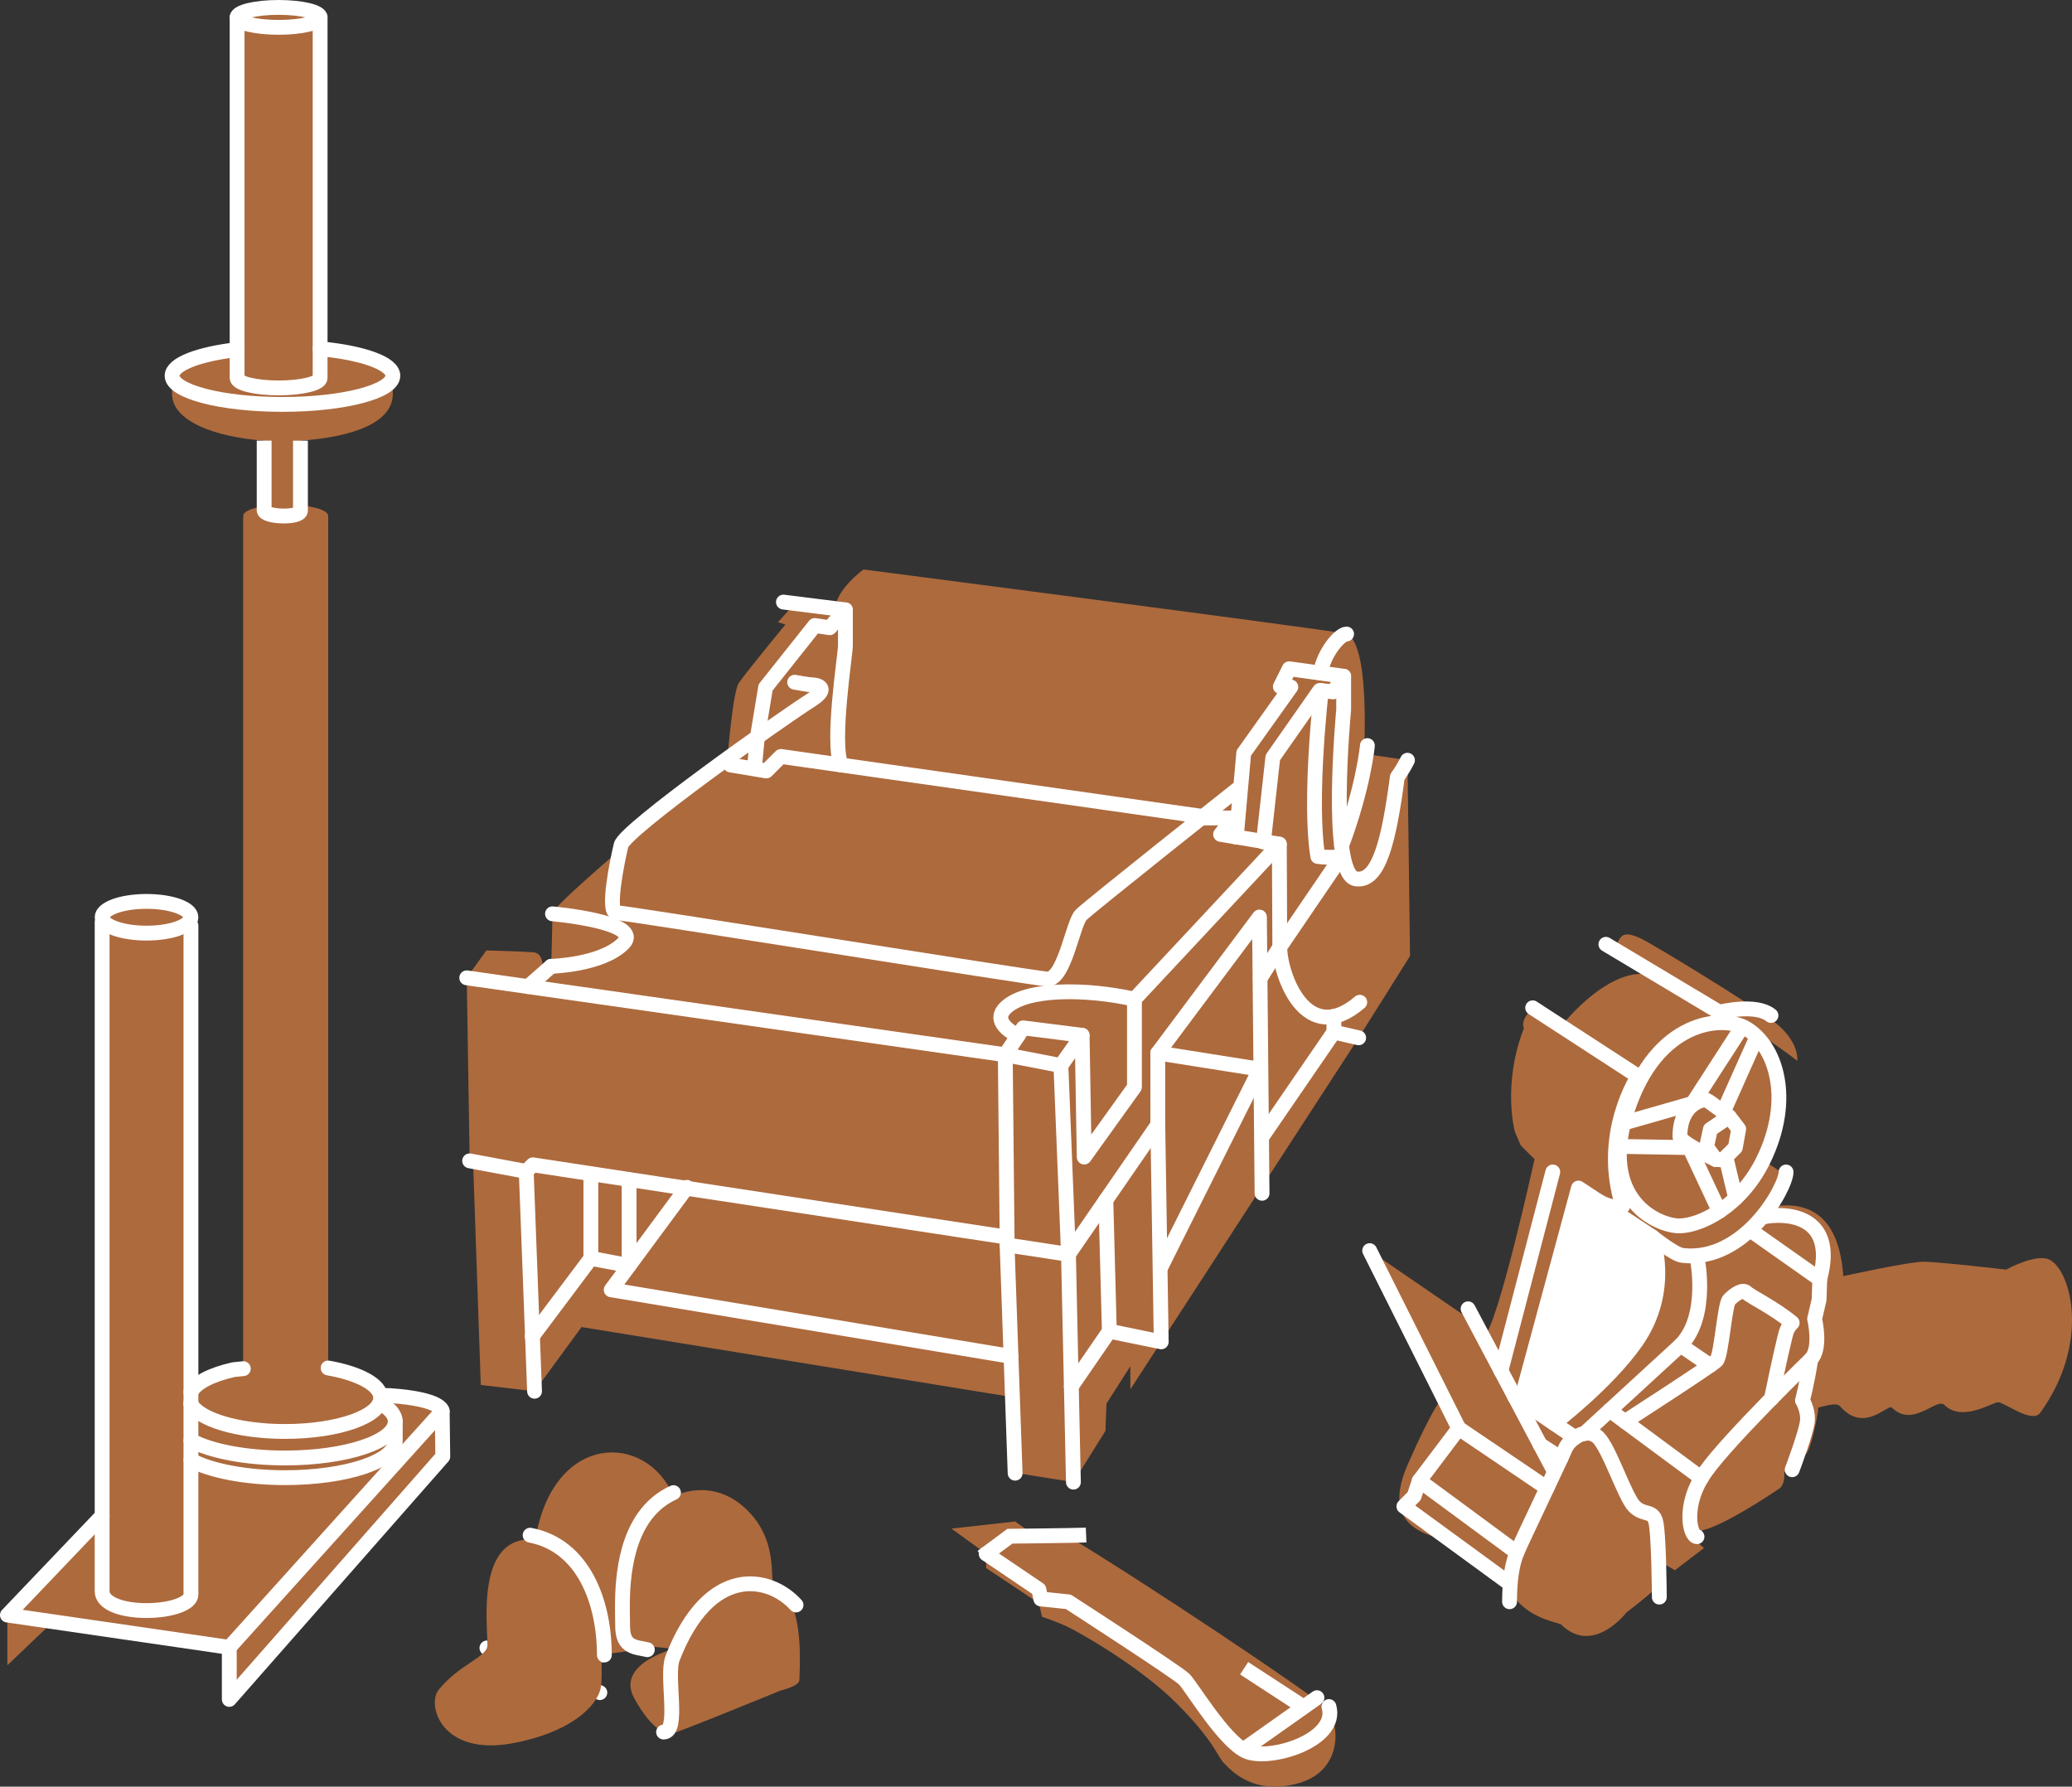 <?xml version="1.0" encoding="iso-8859-1"?>
<!-- Generator: Adobe Illustrator 27.4.1, SVG Export Plug-In . SVG Version: 6.00 Build 0)  -->
<svg version="1.1" id="Ebene_1" xmlns="http://www.w3.org/2000/svg" xmlns:xlink="http://www.w3.org/1999/xlink" x="0px" y="0px"
	 viewBox="0 0 69.872 60.247" style="enable-background:new 0 0 69.872 60.247;" xml:space="preserve">
<rect x="0" y="0" width="69.872" height="60.247" fill="#333333" stroke="none"/>
<path style="fill:#AD6A3D;" d="M6.439,46.938c0.161-0.316,0.695-0.586,1.436-0.753l0.33-0.034V17.454v-0.067
	c0-0.136,0.282-0.256,0.702-0.32c0-0.531,0-2.209,0-2.209l-0.016-0.001c-1.659-0.121-3.09-0.666-3.09-1.575V12.67
	c0-0.393,0.9-0.731,2.193-0.883V0.586c0-0.185,0.626-0.336,1.399-0.336c0.773,0,1.4,0.15,1.4,0.336c0,0,0,11.175,0,11.175
	c1.431,0.135,2.453,0.491,2.453,0.91v0.612c0,0.966-1.33,1.447-3.092,1.575l-0.023,0.001c0,0,0,1.551,0,2.152l0,0.028
	c0.544,0.052,0.932,0.189,0.932,0.348v0.006v28.738v-0.004c0.984,0.174,1.679,0.52,1.765,0.925h0l0.307,0.006
	c1.795,0.121,1.775,0.525,1.775,0.525l0.02,1.532l-7.2,8.188v-1.755l-5.941-0.865l0,0l-1.541,1.47V54.46l3.194-3.348V30.93
	c0-0.295,0.67-0.534,1.498-0.534c0.827,0,1.497,0.239,1.497,0.534V46.938"/>
<path style="fill:#AD6A3D;" d="M16.213,46.701l1.813,0.212l1.585-2.165l14.601,2.375l0.086,2.552l1.9,0.302l1.079-1.726l0.036-0.924
	l0.805-1.258v0.779l7.699-11.854l1.732-2.757l-0.086-6.604l-1.468-0.216c0,0,0.233-3.902-0.647-4.057
	c-1.083-0.191-16.229-2.158-16.229-2.158s-0.95,0.691-0.95,1.338c-0.44-0.069-1.381-0.175-1.381-0.175l-0.552,0.616l0.25,0.077
	c0,0-1.334,1.621-1.57,1.969c-0.205,0.303-0.372,2.433-0.372,2.433s-3.129,2.439-3.323,2.633c-0.194,0.194-0.369,0.288-0.495,0.712
	c-0.173,0.172-2.095,1.791-2.095,2.007c0,0.216-0.043,1.769-0.043,1.769l-0.302,0.273c0,0,0.123-0.711-0.298-0.743
	c-0.387-0.03-1.586-0.062-1.586-0.062l-0.663,0.92l0.099,6.172l0.117,0.086L16.213,46.701z"/>
<path style="fill:#AD6A3D;" d="M62.16,43.03c0,0,2.212-0.485,2.699-0.485c0.487,0,2.79,0.266,2.79,0.266s1.012-0.557,1.462-0.336
	c0.72,0.354,1.399,2.792-0.31,5.164c-0.275,0.381-1.211-0.354-1.418-0.354c-0.207,0-1.218,0.686-1.816,0.088
	c-0.257-0.256-1.063,0.797-1.772,0.089c-0.128-0.128-0.93,0.884-1.738-0.034c-0.123-0.14-0.397-0.044-0.742,0.034
	c0,0.221-0.242,1.393-0.399,1.55c-0.19,0.19-0.748,0.627-0.748,0.627s0.052,0.412-0.183,0.568c-1.996,1.333-2.557,1.385-2.557,1.385
	l-0.368,0.254l0.401,0.354l-0.98,0.748l-0.526-0.305c0,0,0.088,0.698-0.178,0.964c-0.265,0.265-0.928,0.763-0.928,0.763
	s-1.131,1.484-2.216,0.398c-0.249-0.089-1.228-0.25-1.73-1.149c-1.156-0.715-1.481-1.132-1.902-1.552
	c-0.308-0.308-2.598-0.24-1.533-2.676c0.855-1.957,1.188-2.294,1.188-2.294l-2.47-4.927l3.521,2.415l0.312,0.528
	c0.485-0.35,1.728-6.024,1.728-6.024l-0.465-0.465l-0.199-0.465c0,0-0.435-1.591,0.31-3.498c-0.129-0.13,0.152-0.724,0.399-0.532
	c0.284,0.221,0.873,0.456,0.873,0.456s1.72-2.237,3.246-1.652c-0.462-0.322-1.613-0.795-1.414-1.074
	c0.164-0.229,0.153-0.531,0.839-0.211c0.418,0.195,3.775,2.25,4.469,2.787c0.904,0.698,0.801,1.332,0.801,1.332
	s-1.628-1.233-1.754-1.107c0.319,0.319,1.754,1.462,0.603,4.473c0.857,0.51,0.753,0.576,0.753,0.576s-0.177,0.664-0.487,0.975
	C60.246,40.629,61.97,40.319,62.16,43.03z"/>
<g>
	<path style="fill:#AD6A3D;" d="M34.232,51.304l-2.147,0.24l1.17,0.849v0.481l1.778,1.186l0.105,0.456c0,0,0.504,0.169,0.873,0.345
		c0.369,0.176,2.403,1.313,3.669,2.579c1.265,1.266,1.377,1.794,1.586,2.003c0.208,0.208,0.961,1.121,2.515,0.689
		c1.555-0.433,1.394-2.083,0.946-2.532c-0.449-0.449-6.344-4.389-8.827-5.863c-0.318,0-0.696,0.011-1.026,0.025L34.232,51.304z"/>
	<path style="fill:none;stroke:#FFFFFF;stroke-width:0.5;" d="M36.626,51.762c-0.453,0.018-2.57,0.039-2.57,0.039l-0.94,0.696"/>
	<path style="fill:none;stroke:#FFFFFF;stroke-width:0.5;stroke-linecap:round;stroke-linejoin:round;" d="M33.255,52.394
		l1.778,1.202l0.064,0.321l0.929,0.096c0,0,3.669,2.371,3.909,2.611c0.24,0.24,1.314,2.05,2.067,2.419
		c0.753,0.368,3.144-0.34,2.813-1.498"/>
	
		<line style="fill:none;stroke:#FFFFFF;stroke-width:0.5;stroke-linecap:round;stroke-linejoin:round;" x1="44.41" y1="57.246" x2="41.956" y2="58.98"/>
	<path style="fill:none;stroke:#FFFFFF;stroke-width:0.5;" d="M44.021,57.6c0,0-1.001-0.65-2.066-1.347"/>
</g>
<path style="fill:none;stroke:#FFFFFF;stroke-width:0.5;stroke-linecap:round;stroke-linejoin:round;" d="M10.795,0.586
	c0,0.185-0.627,0.336-1.4,0.336c-0.773,0-1.399-0.151-1.399-0.336c0-0.185,0.626-0.336,1.399-0.336
	C10.168,0.25,10.795,0.4,10.795,0.586z"/>
<path style="fill:none;stroke:#FFFFFF;stroke-width:0.5;stroke-linecap:round;stroke-linejoin:round;" d="M7.996,0.586v12.158
	c0,0.185,0.626,0.336,1.399,0.336c0.773,0,1.4-0.15,1.4-0.336V0.586"/>
<path style="fill:none;stroke:#FFFFFF;stroke-width:0.5;stroke-linecap:round;stroke-linejoin:round;" d="M10.795,11.76
	c1.431,0.135,2.453,0.491,2.453,0.91c0,0.534-1.667,0.967-3.722,0.967c-2.056,0-3.723-0.433-3.723-0.967
	c0-0.393,0.9-0.731,2.193-0.882"/>
<path style="fill:#AD6A3D;" d="M8.206,17.454v29.081c0,0.205,0.64,0.371,1.429,0.371c0.79,0,1.43-0.167,1.43-0.371V17.393"/>
<path style="fill:none;stroke:#FFFFFF;stroke-width:0.5;stroke-linejoin:round;" d="M8.908,14.858c0,0,0,2.114,0,2.347
	c0,0.234,1.224,0.281,1.224,0.012c0-0.269,0-2.358,0-2.358"/>
<path style="fill:none;stroke:#FFFFFF;stroke-width:0.5;stroke-linecap:round;stroke-linejoin:round;" d="M6.439,30.93
	c0,0.295-0.671,0.535-1.497,0.535c-0.827,0-1.498-0.24-1.498-0.535c0-0.295,0.67-0.535,1.498-0.535
	C5.768,30.395,6.439,30.635,6.439,30.93z"/>
<path style="fill:none;stroke:#FFFFFF;stroke-width:0.5;stroke-linecap:round;stroke-linejoin:round;" d="M3.444,31.095v22.565
	c0,0.409,0.67,0.648,1.498,0.648c0.827,0,1.497-0.24,1.497-0.535V31.209"/>
<path style="fill:none;stroke:#FFFFFF;stroke-width:0.5;stroke-linecap:round;stroke-linejoin:round;" d="M3.444,51.113L0.25,54.46
	l7.482,1.089l7.18-7.966c0,0,0.02-0.404-1.775-0.524l-0.307-0.006"/>
<polyline style="fill:none;stroke:#FFFFFF;stroke-width:0.5;stroke-linecap:round;stroke-linejoin:round;" points="7.732,55.549 
	7.732,57.304 14.932,49.116 14.912,47.583 "/>
<path style="fill:none;stroke:#FFFFFF;stroke-width:0.5;stroke-linecap:round;stroke-linejoin:round;" d="M12.806,47.303
	c0.332,0.184,0.523,0.399,0.523,0.63c0,0.679-1.664,1.23-3.715,1.23c-1.345,0-2.523-0.236-3.175-0.591"/>
<path style="fill:none;stroke:#FFFFFF;stroke-width:0.5;stroke-linecap:round;stroke-linejoin:round;" d="M6.44,49.237
	c0.653,0.354,1.83,0.59,3.174,0.59c2.052,0,3.715-0.551,3.715-1.23v-0.665"/>
<path style="fill:none;stroke:#FFFFFF;stroke-width:0.5;stroke-linecap:round;stroke-linejoin:round;" d="M6.439,46.938
	c0.161-0.316,0.695-0.586,1.436-0.753l0.33-0.034"/>
<path style="fill:none;stroke:#FFFFFF;stroke-width:0.5;stroke-linecap:round;stroke-linejoin:round;" d="M11.065,46.128
	c1.053,0.186,1.774,0.569,1.774,1.01c0,0.624-1.444,1.131-3.225,1.131c-1.599,0-2.926-0.408-3.181-0.943"/>
<path style="fill:none;stroke:#FFFFFF;stroke-width:0.5;stroke-linecap:round;stroke-linejoin:round;" d="M18.055,51.916
	c0.067,0.006,0.136,0.016,0.208,0.029c1.453,0.27,1.912,2.458,2.008,3.862"/>
<line style="fill:none;stroke:#FFFFFF;stroke-width:0.5;stroke-linecap:round;stroke-linejoin:round;" x1="16.42" y1="55.569" x2="20.228" y2="57.075"/>
<path style="fill:#AD6A3D;" d="M20.27,55.793c0,0,1.23-0.127,1.56-0.269c0.33,0,0.881,0.079,0.881,0.079s-1.966,0.503-1.321,1.667
	c0.645,1.164,1.117,1.195,1.242,1.195c0.126,0,3.696-1.462,3.696-1.462s0.629-0.14,0.629-0.359c0-0.22,0.157-2.205-0.472-2.833
	c-0.108-0.067-0.215-0.145-0.435-0.268c0-1.046-0.116-1.549-0.43-2.092c-0.074-0.127-1.069-1.761-2.909-1.006
	c-0.928-2.171-4.075-2.138-4.656,1.471h0c-2.007-0.186-1.618,2.806-1.618,3.564c0,0.391-0.951,0.642-1.641,1.495
	c-0.423,0.521,0.099,2.247,2.483,1.809c1.911-0.351,2.869-1.231,2.983-1.891c0.03-0.175,0.043-0.579,0.008-1.086L20.27,55.793z"/>
<path style="fill:none;stroke:#FFFFFF;stroke-width:0.5;stroke-linecap:round;stroke-linejoin:round;" d="M21.83,55.628
	c-0.377-0.094-0.833-0.047-0.833-0.787c0-0.152-0.012-0.534-0.006-0.867c0.019-1.116,0.23-2.965,1.72-3.643"/>
<path style="fill:none;stroke:#FFFFFF;stroke-width:0.5;stroke-linecap:round;stroke-linejoin:round;" d="M26.844,54.12
	c-0.906-1.001-2.939-1.378-4.165,1.798c-0.229,0.594,0.246,2.487-0.302,2.487"/>
<polyline style="fill:none;stroke:#FFFFFF;stroke-width:0.5;stroke-linecap:round;stroke-linejoin:round;" points="50.905,53.397 
	47.342,50.795 47.688,50.449 47.862,49.928 49.193,48.165 46.188,42.171 "/>
<line style="fill:none;stroke:#FFFFFF;stroke-width:0.5;stroke-linecap:round;stroke-linejoin:round;" x1="49.507" y1="44.132" x2="52.385" y2="49.561"/>
<path style="fill:none;stroke:#FFFFFF;stroke-width:0.5;stroke-linecap:round;stroke-linejoin:round;" d="M50.905,54.011
	c0-0.77,0.095-1.29,0.246-1.658c0.151-0.368,1.472-3.116,1.623-3.484c0.151-0.368,0.747-0.768,1.126-0.39
	c0.378,0.379,0.898,2.002,1.212,2.316c0.313,0.314,0.595,0.119,0.713,0.477c0.119,0.357,0.131,2.583,0.131,2.583"/>
<line style="fill:none;stroke:#FFFFFF;stroke-width:0.5;stroke-linecap:round;stroke-linejoin:round;" x1="53.111" y1="48.475" x2="51.076" y2="47.098"/>
<path style="fill:#FFFFFF;stroke:#FFFFFF;stroke-width:0.5;stroke-linecap:round;stroke-linejoin:round;" d="M51.285,47.24
	l1.944-7.179l2.489,1.645c0,0,0.677,1.781-0.542,3.528c-0.974,1.397-2.773,2.764-2.773,2.764"/>
<line style="fill:none;stroke:#FFFFFF;stroke-width:0.5;stroke-linecap:round;stroke-linejoin:round;" x1="49.193" y1="48.165" x2="52.167" y2="50.178"/>
<line style="fill:none;stroke:#FFFFFF;stroke-width:0.5;stroke-linecap:round;stroke-linejoin:round;" x1="52.64" y1="49.168" x2="51.935" y2="48.715"/>
<line style="fill:none;stroke:#FFFFFF;stroke-width:0.5;stroke-linecap:round;stroke-linejoin:round;" x1="47.862" y1="49.928" x2="51.151" y2="52.353"/>
<path style="fill:none;stroke:#FFFFFF;stroke-width:0.5;stroke-linecap:round;stroke-linejoin:round;" d="M57.226,51.817
	c-0.231,0-0.513-1.065,0.288-2.191c0.801-1.126,3.549-3.788,3.549-3.788"/>
<line style="fill:none;stroke:#FFFFFF;stroke-width:0.5;stroke-linecap:round;stroke-linejoin:round;" x1="57.375" y1="49.841" x2="54.283" y2="47.555"/>
<path style="fill:none;stroke:#FFFFFF;stroke-width:0.5;stroke-linecap:round;stroke-linejoin:round;" d="M54.796,47.934
	c0,0,2.913-1.879,3.086-2.052c0.174-0.173,0.271-1.894,0.433-2.056c0.162-0.162,0.444-0.379,0.584-0.238
	c0.141,0.141,0.911,0.498,1.537,1.018c-0.173,0.173-0.191,0.268-0.259,0.541c-0.156,0.623-0.44,2.013-0.44,2.013"/>
<path style="fill:none;stroke:#FFFFFF;stroke-width:0.5;stroke-linecap:round;stroke-linejoin:round;" d="M59.094,41.532
	l2.272,1.601l-0.022,0.692l-0.151,0.649c0,0,0.238,0.996-0.13,1.363c-0.13,0.844-0.281,1.385-0.281,1.385s0.173,0.281,0.173,0.627
	c0,0.346-0.519,1.71-0.519,1.71"/>
<path style="fill:none;stroke:#FFFFFF;stroke-width:0.5;stroke-linecap:round;stroke-linejoin:round;" d="M57.159,50.323"/>
<path style="fill:none;stroke:#FFFFFF;stroke-width:0.5;stroke-linecap:round;stroke-linejoin:round;" d="M60.876,47.43"/>
<line style="fill:none;stroke:#FFFFFF;stroke-width:0.5;stroke-linecap:round;stroke-linejoin:round;" x1="52.363" y1="39.519" x2="50.613" y2="46.227"/>
<polyline style="fill:none;stroke:#FFFFFF;stroke-width:0.5;stroke-linecap:round;stroke-linejoin:round;" points="57.666,46.043 
	56.67,45.363 53.431,48.338 "/>
<path style="fill:none;stroke:#FFFFFF;stroke-width:0.5;stroke-linecap:round;stroke-linejoin:round;" d="M57.232,42.419
	c0,0,0.411,1.97-0.562,2.943"/>
<path style="fill:none;stroke:#FFFFFF;stroke-width:0.5;stroke-linecap:round;stroke-linejoin:round;" d="M60.23,39.519
	c0,0.521-1.401,3.057-3.495,2.814c-0.279-0.033-1.017-0.627-1.017-0.627"/>
<path style="fill:none;stroke:#FFFFFF;stroke-width:0.5;stroke-linecap:round;stroke-linejoin:round;" d="M59.515,41.026
	c0.618-0.122,2.457-0.122,1.851,2.107"/>
<path style="fill:none;stroke:#FFFFFF;stroke-width:0.5;stroke-linecap:round;stroke-linejoin:round;" d="M51.685,33.983
	l3.557,2.311c0,0-1.299,1.948-0.519,4.372c-0.381,0.129-0.843-0.176-0.843-0.176"/>
<path style="fill:none;stroke:#FFFFFF;stroke-width:0.5;stroke-linecap:round;stroke-linejoin:round;" d="M59.456,39.135
	c-0.769,1.561-2.136,2.202-2.829,2.202s-2.747-0.847-1.753-3.896c0.994-3.049,3.209-3.213,3.98-2.78
	C59.88,35.24,60.484,37.048,59.456,39.135z"/>
<polyline style="fill:none;stroke:#FFFFFF;stroke-width:0.5;stroke-linecap:round;stroke-linejoin:round;" points="58.751,34.619 
	57.081,37.204 54.751,37.871 "/>
<polyline style="fill:none;stroke:#FFFFFF;stroke-width:0.5;stroke-linecap:round;stroke-linejoin:round;" points="54.619,38.657 
	56.973,38.697 57.98,40.845 "/>
<line style="fill:none;stroke:#FFFFFF;stroke-width:0.5;stroke-linecap:round;stroke-linejoin:round;" x1="58.53" y1="40.405" x2="58.206" y2="39.043"/>
<line style="fill:none;stroke:#FFFFFF;stroke-width:0.5;stroke-linecap:round;stroke-linejoin:round;" x1="59.213" y1="35.034" x2="58.158" y2="37.397"/>
<polygon style="fill:none;stroke:#FFFFFF;stroke-width:0.5;stroke-linecap:round;stroke-linejoin:round;" points="57.677,38.082 
	58.311,37.654 58.632,38.069 58.519,38.697 58.103,39.108 57.862,39.101 57.549,38.675 "/>
<path style="fill:none;stroke:#FFFFFF;stroke-width:0.5;stroke-linecap:round;stroke-linejoin:round;" d="M58.311,37.654
	c0,0-0.658-0.519-0.77-0.559c-0.112-0.04-0.891,0.121-0.891,1.228c0,0.201,1.211,0.778,1.211,0.778"/>
<path style="fill:none;stroke:#FFFFFF;stroke-width:0.5;stroke-linecap:round;stroke-linejoin:round;" d="M54.154,31.842
	l3.825,2.289c0,0,1.233-0.314,1.742,0.111"/>
<polyline style="fill:none;stroke:#FFFFFF;stroke-width:0.5;stroke-linecap:round;stroke-linejoin:round;" points="42.495,32.989 
	43.157,31.937 43.142,28.464 38.256,33.692 38.256,36.656 36.562,39.016 36.492,34.911 35.776,35.93 33.9,35.567 17.807,33.268 
	15.739,32.972 "/>
<line style="fill:none;stroke:#FFFFFF;stroke-width:0.5;stroke-linecap:round;stroke-linejoin:round;" x1="18.587" y1="32.583" x2="17.807" y2="33.268"/>
<path style="fill:none;stroke:#FFFFFF;stroke-width:0.5;stroke-linecap:round;stroke-linejoin:round;" d="M18.631,30.814
	c0,0,3.109,0.276,2.383,1.003c-0.726,0.725-2.426,0.767-2.426,0.767"/>
<polyline style="fill:none;stroke:#FFFFFF;stroke-width:0.5;stroke-linecap:round;stroke-linejoin:round;" points="36.492,34.911 
	34.505,34.659 33.9,35.567 33.961,41.718 "/>
<path style="fill:none;stroke:#FFFFFF;stroke-width:0.5;stroke-linecap:round;stroke-linejoin:round;" d="M38.256,33.692
	c-1.634-0.363-3.67-0.384-4.356,0.302c-0.363,0.363-0.019,0.707,0.429,0.93"/>
<line style="fill:none;stroke:#FFFFFF;stroke-width:0.5;stroke-linecap:round;stroke-linejoin:round;" x1="17.746" y1="39.5" x2="18.026" y2="46.913"/>
<line style="fill:none;stroke:#FFFFFF;stroke-width:0.5;stroke-linecap:round;stroke-linejoin:round;" x1="33.961" y1="41.981" x2="34.232" y2="49.676"/>
<polyline style="fill:none;stroke:#FFFFFF;stroke-width:0.5;stroke-linecap:round;stroke-linejoin:round;" points="23.165,40.037 
	20.611,43.493 34.093,45.738 "/>
<polyline style="fill:none;stroke:#FFFFFF;stroke-width:0.5;stroke-linecap:round;stroke-linejoin:round;" points="37.292,40.466 
	37.409,44.888 39.159,45.247 39.043,37.927 "/>
<polyline style="fill:none;stroke:#FFFFFF;stroke-width:0.5;stroke-linecap:round;stroke-linejoin:round;" points="39.043,35.507 
	42.484,36.052 39.159,42.702 "/>
<line style="fill:none;stroke:#FFFFFF;stroke-width:0.5;stroke-linecap:round;stroke-linejoin:round;" x1="37.409" y1="44.888" x2="36.127" y2="46.752"/>
<polyline style="fill:none;stroke:#FFFFFF;stroke-width:0.5;stroke-linecap:round;stroke-linejoin:round;" points="35.776,35.93 
	36.031,42.296 36.198,49.978 "/>
<polyline style="fill:none;stroke:#FFFFFF;stroke-width:0.5;stroke-linecap:round;stroke-linejoin:round;" points="26.419,20.302 
	28.509,20.564 27.981,21.167 27.477,21.092 25.817,23.18 25.541,24.852 "/>
<line style="fill:none;stroke:#FFFFFF;stroke-width:0.5;stroke-linecap:round;stroke-linejoin:round;" x1="25.541" y1="24.852" x2="25.44" y2="25.896"/>
<polyline style="fill:none;stroke:#FFFFFF;stroke-width:0.5;stroke-linecap:round;stroke-linejoin:round;" points="24.635,25.796 
	25.843,25.997 26.333,25.507 40.557,27.531 "/>
<polyline style="fill:none;stroke:#FFFFFF;stroke-width:0.5;stroke-linecap:round;stroke-linejoin:round;" points="40.511,27.582 
	41.588,27.582 41.161,28.135 43.142,28.464 "/>
<path style="fill:none;stroke:#FFFFFF;stroke-width:0.5;stroke-linecap:round;stroke-linejoin:round;" d="M28.509,20.564
	c0,0,0,0.906,0,1.207c0,0.302-0.471,3.244-0.148,4.024"/>
<path style="fill:none;stroke:#FFFFFF;stroke-width:0.5;stroke-linecap:round;stroke-linejoin:round;" d="M26.798,23.004
	c0,0,0.465,0.088,0.591,0.088c0.126,0,0.637,0.088-0.038,0.516c-1.039,0.659-6.28,4.373-6.406,4.887
	c-0.126,0.514-0.486,2.281-0.159,2.281c0.327,0,14.212,2.238,14.538,2.238c0.579,0,0.856-1.886,1.132-2.163
	c0.276-0.277,5.257-4.225,5.257-4.225"/>
<polyline style="fill:none;stroke:#FFFFFF;stroke-width:0.5;stroke-linecap:round;stroke-linejoin:round;" points="41.69,28.23 
	41.941,25.393 43.529,23.165 43.176,23.152 43.475,22.551 45.311,22.803 44.959,23.331 44.506,23.281 42.922,25.544 42.605,28.394 
	"/>
<path style="fill:none;stroke:#FFFFFF;stroke-width:0.5;stroke-linecap:round;stroke-linejoin:round;" d="M45.311,22.803v1.132
	c0,0-0.525,5.548,0.409,5.699c0.784,0.127,1.118-1.298,1.402-3.435c0.199-0.273,0.341-0.564,0.341-0.564"/>
<path style="fill:none;stroke:#FFFFFF;stroke-width:0.5;stroke-linecap:round;stroke-linejoin:round;" d="M46.111,25.141
	c0,0-0.121,1.378-0.871,3.379"/>
<path style="fill:none;stroke:#FFFFFF;stroke-width:0.5;stroke-linecap:round;stroke-linejoin:round;" d="M44.557,23.286
	c0,0-0.426,3.687-0.118,5.594c0.376,0.054,0.792,0.01,0.792,0.01l-2.074,3.047c0,0.932,0.885,3.415,2.697,1.858"/>
<path style="fill:none;stroke:#FFFFFF;stroke-width:0.5;stroke-linecap:round;stroke-linejoin:round;" d="M45.41,21.379
	c-0.227,0-0.758,0.617-0.887,1.315"/>
<polyline style="fill:none;stroke:#FFFFFF;stroke-width:0.5;stroke-linecap:round;stroke-linejoin:round;" points="15.837,39.144 
	17.746,39.5 17.969,39.277 33.961,41.718 33.961,41.981 36.031,42.296 39.043,37.927 39.043,35.507 42.471,30.922 42.559,40.238 "/>
<polyline style="fill:none;stroke:#FFFFFF;stroke-width:0.5;stroke-linecap:round;stroke-linejoin:round;" points="42.559,38.333 
	44.981,34.802 44.981,34.272 "/>
<line style="fill:none;stroke:#FFFFFF;stroke-width:0.5;stroke-linecap:round;stroke-linejoin:round;" x1="44.981" y1="34.802" x2="45.817" y2="34.995"/>
<polyline style="fill:none;stroke:#FFFFFF;stroke-width:0.5;stroke-linecap:round;stroke-linejoin:round;" points="19.925,39.586 
	19.925,42.432 21.215,42.676 21.215,39.782 "/>
<line style="fill:none;stroke:#FFFFFF;stroke-width:0.5;stroke-linecap:round;stroke-linejoin:round;" x1="17.947" y1="45.066" x2="19.914" y2="42.444"/>
<path style="fill:none;stroke:#FFFFFF;stroke-width:0.5;stroke-linecap:round;stroke-linejoin:round;" d="M17.877,51.767
	c1.794,0.34,2.503,2.245,2.503,4.04"/>
</svg>
